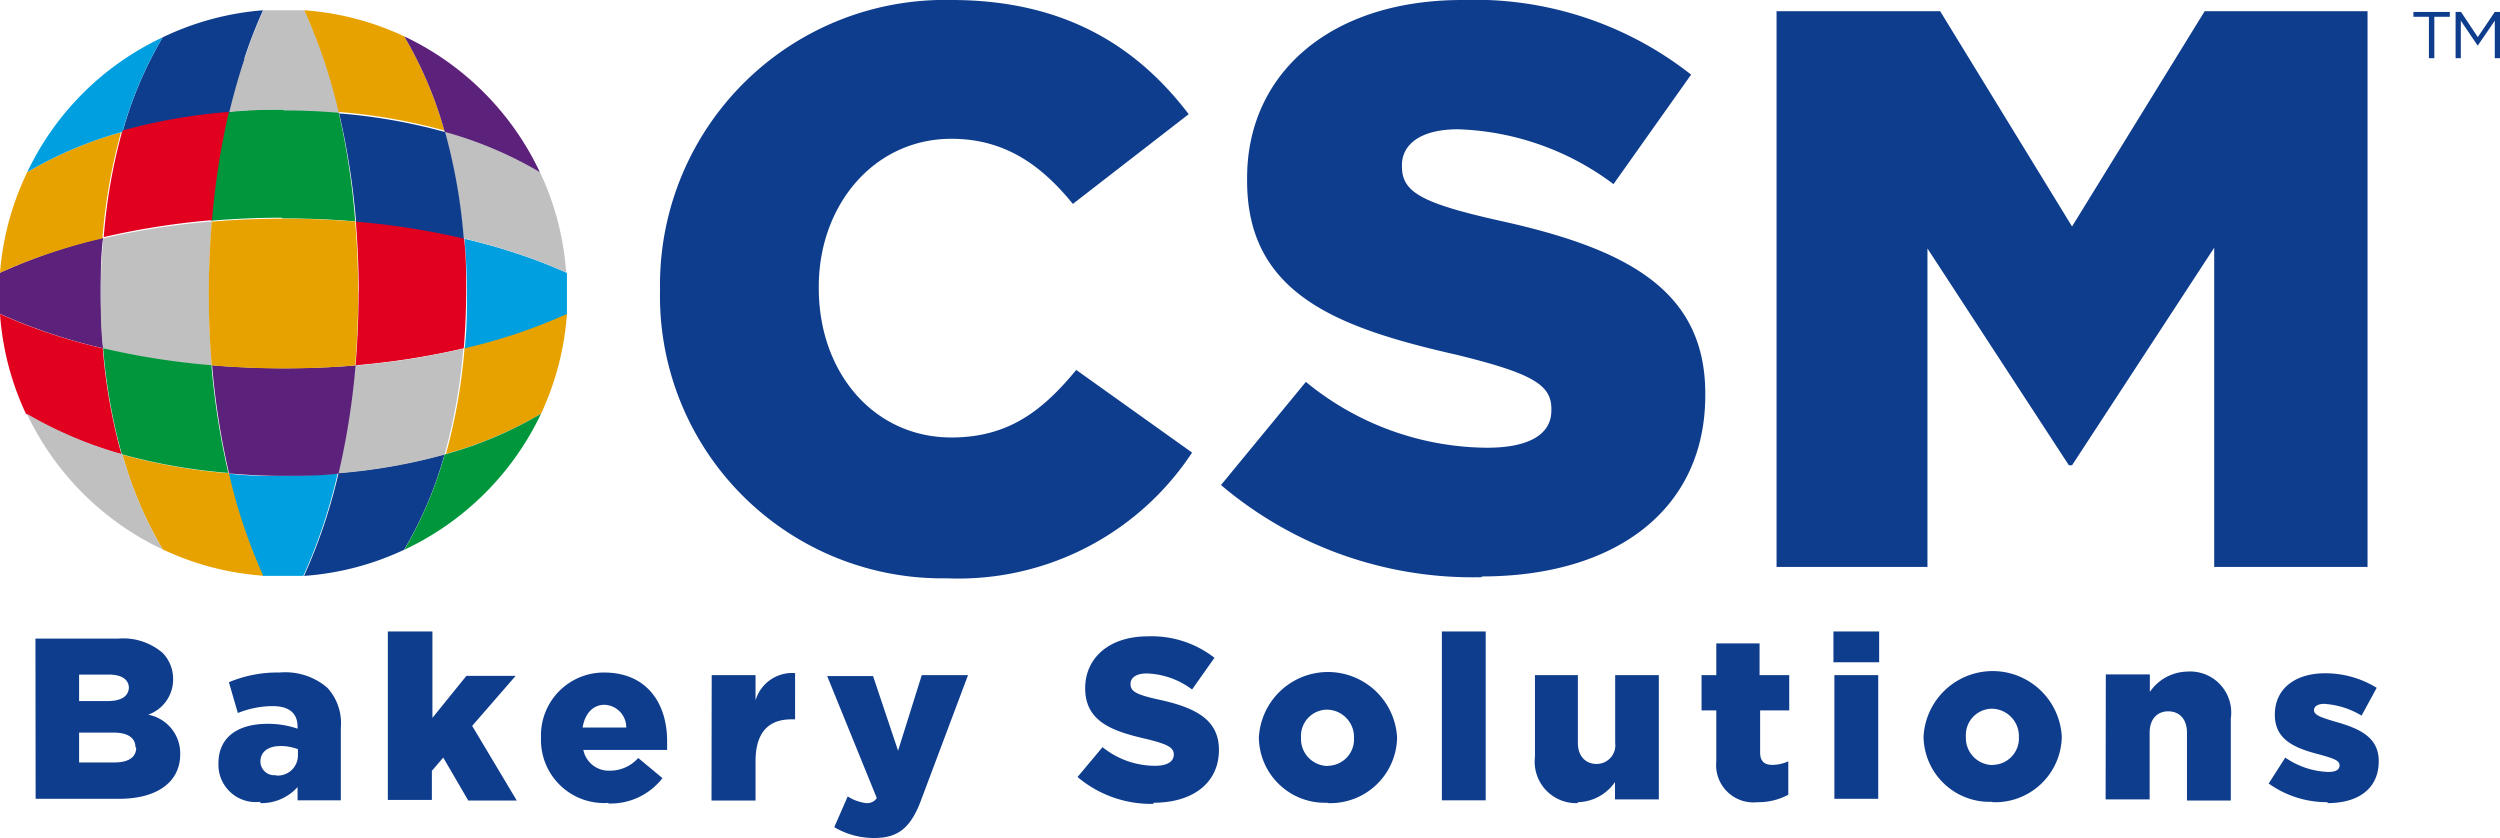 <svg xmlns="http://www.w3.org/2000/svg" width="134.01" height="44.93" viewBox="0 0 134.01 44.93">
  <title>csm</title>
  <g>
    <path d="M95.23,30.39h8.09V13.32l7.58,11.62h.17l7.62-11.66V30.39h8.22V.6h-8.73l-7.11,11.54L104,.6H95.23Zm-15.82.51c7.24,0,12-3.62,12-9.71v-.09c0-5.58-4.26-7.79-11.07-9.28-4.17-.94-5.19-1.53-5.19-2.9V8.85c0-1.11,1-1.92,3-1.92a14.63,14.63,0,0,1,8.34,2.94L90.65,4a18.75,18.75,0,0,0-12.26-4c-7.15,0-11.54,4-11.54,9.53V9.7c0,6.09,4.9,7.88,11.24,9.32,4.09,1,5.07,1.62,5.07,2.9V22c0,1.28-1.19,2-3.45,2A15.44,15.44,0,0,1,70,20.47L65.45,26a20.88,20.88,0,0,0,14,4.94M50.75,31A15,15,0,0,0,63.9,24.26l-6.21-4.43C55.9,22,54.07,23.45,51,23.45c-4.17,0-7.11-3.49-7.11-8v-.09c0-4.34,2.94-7.92,7.11-7.92,2.85,0,4.81,1.4,6.51,3.49l6.21-4.81C61,2.55,57.13,0,51,0A15.27,15.27,0,0,0,35.38,15.49v.08A15.13,15.13,0,0,0,50.75,31" fill="#0f3d8d"/>
    <path d="M124.77,43.05c1.64,0,2.74-.77,2.74-2.25v0c0-1.3-1.05-1.76-2.38-2.13-.7-.21-1.09-.34-1.09-.6v0c0-.2.19-.34.55-.34a4.43,4.43,0,0,1,2,.63l.81-1.49a5.24,5.24,0,0,0-2.77-.78c-1.55,0-2.69.79-2.69,2.22v0c0,1.34,1.05,1.79,2.38,2.13.71.2,1.09.31,1.09.58v0c0,.24-.2.36-.61.36a4.32,4.32,0,0,1-2.3-.77L121.61,42a5.37,5.37,0,0,0,3.16,1m-11.9-.15h2.36V39.27c0-.74.42-1.14,1-1.14s1,.4,1,1.14v3.64h2.35V38.51A2.2,2.2,0,0,0,117.24,36a2.49,2.49,0,0,0-2,1.09v-.94h-2.36Zm-6.06-1.84a1.45,1.45,0,0,1-1.43-1.52v0a1.41,1.41,0,0,1,1.4-1.5,1.47,1.47,0,0,1,1.44,1.52v0a1.42,1.42,0,0,1-1.42,1.49m0,2a3.57,3.57,0,0,0,3.72-3.51v0a3.71,3.71,0,0,0-7.41,0v0a3.54,3.54,0,0,0,3.68,3.49m-8.46-.16h2.35V36.19H98.33Zm-.05-7.32h2.45V33.85H98.28ZM94.22,43a3.36,3.36,0,0,0,1.64-.4V40.81A2.06,2.06,0,0,1,95,41c-.43,0-.65-.2-.65-.67V38.08h1.56V36.19H94.32v-1.7H92v1.7h-.79v1.89H92v2.74A2,2,0,0,0,94.22,43m-9.65,0a2.48,2.48,0,0,0,2-1.08v.93h2.35V36.19H86.58v3.63a1,1,0,0,1-1,1.13c-.57,0-1-.4-1-1.13V36.19H82.28v4.38a2.22,2.22,0,0,0,2.3,2.48m-7.29-.15h2.35V33.85H77.29Zm-6.12-1.84a1.45,1.45,0,0,1-1.43-1.52v0a1.41,1.41,0,0,1,1.4-1.5,1.47,1.47,0,0,1,1.44,1.52v0a1.42,1.42,0,0,1-1.41,1.49m0,2a3.58,3.58,0,0,0,3.72-3.51v0a3.71,3.71,0,0,0-7.41,0v0a3.54,3.54,0,0,0,3.68,3.49m-9.33,0c2.11,0,3.51-1.06,3.51-2.83v0c0-1.62-1.24-2.27-3.23-2.7-1.22-.27-1.51-.44-1.51-.84v0c0-.32.29-.56.87-.56a4.26,4.26,0,0,1,2.43.86l1.2-1.7a5.48,5.48,0,0,0-3.57-1.15c-2.09,0-3.36,1.17-3.36,2.78v0c0,1.78,1.43,2.3,3.27,2.72,1.19.29,1.48.47,1.48.84v0c0,.37-.35.6-1,.6a4.49,4.49,0,0,1-2.82-1l-1.34,1.6a6.1,6.1,0,0,0,4.07,1.44M48.14,40.24l-1.34-4H44.34L47,42.78a.62.62,0,0,1-.56.27,2.32,2.32,0,0,1-1-.36l-.72,1.65a4.17,4.17,0,0,0,2.15.58c1.34,0,2-.61,2.56-2.18l2.46-6.55H49.41Zm-10,2.67h2.36v-2.1c0-1.54.69-2.25,1.92-2.25h.2V36.08a2.05,2.05,0,0,0-2.12,1.46V36.19H38.15ZM31.23,39c.12-.74.55-1.22,1.17-1.22A1.21,1.21,0,0,1,33.57,39Zm1.38,4.07a3.51,3.51,0,0,0,2.9-1.36l-1.3-1.08a2,2,0,0,1-1.49.68,1.39,1.39,0,0,1-1.45-1.11h4.49c0-.16,0-.34,0-.48,0-2-1.07-3.67-3.38-3.67A3.37,3.37,0,0,0,29,39.55v0a3.38,3.38,0,0,0,3.6,3.49m-11.81-.16h2.36V41.32l.61-.71,1.34,2.3H27.7l-2.39-4,2.33-2.68H25l-1.82,2.25V33.85H20.79Zm-6-1.33a.74.74,0,0,1-.83-.73v0c0-.51.4-.83,1.08-.83a2.56,2.56,0,0,1,.93.17v.31a1.08,1.08,0,0,1-1.18,1.1m-.84,1.48a2.59,2.59,0,0,0,2-.86v.71h2.32V39a2.8,2.8,0,0,0-.72-2.13,3.44,3.44,0,0,0-2.56-.82,6.7,6.7,0,0,0-2.72.52l.48,1.65a5.1,5.1,0,0,1,1.86-.37c.91,0,1.34.4,1.34,1.1v.11a4.85,4.85,0,0,0-1.61-.26c-1.58,0-2.63.71-2.63,2.11v0a2,2,0,0,0,2.25,2.07m-6.66-2.9v0c0,.51-.41.79-1.16.79H4.24v-1.6H6.08c.81,0,1.18.31,1.18.78m-.35-3.23c0,.51-.42.76-1.15.76H4.24V36.16H5.82c.71,0,1.09.26,1.09.74Zm-5,6H6.37c2.07,0,3.29-.91,3.29-2.39v0a2.11,2.11,0,0,0-1.72-2.12,2,2,0,0,0,1.34-1.93v0A2,2,0,0,0,8.72,35a3.25,3.25,0,0,0-2.37-.77H1.9Z" fill="#0f3d8d"/>
    <path d="M15.17,11.71h0c1.32,0,2.61.05,3.87.16A40.27,40.27,0,0,0,18.15,6q-1.44-.13-3-.13c-1,0-2,0-2.93.13a40.25,40.25,0,0,0-.91,5.83h0c1.23-.1,2.5-.16,3.79-.16" fill="#00973c"/>
    <path d="M15.2,5.92q1.51,0,3,.13A29.28,29.28,0,0,0,16.32.55q-.55,0-1.1,0t-1.1,0a25.93,25.93,0,0,0-1,2.57C12.79,4,12.51,5,12.27,6c1-.08,1.93-.13,2.93-.13" fill="#c0c0c1"/>
    <path d="M18.15,25.38q-1.44.12-3,.13c-1,0-2,0-2.93-.13a29.19,29.19,0,0,0,1.84,5.49h0c.37,0,.73,0,1.1,0s.74,0,1.1,0a29.11,29.11,0,0,0,1.84-5.49" fill="#00a0e0"/>
    <path d="M6.56,24.35a21.15,21.15,0,0,0,2.16,5.1,15.09,15.09,0,0,0,5.39,1.41,29.15,29.15,0,0,1-1.84-5.49,30.21,30.21,0,0,1-5.71-1" fill="#e8a200"/>
    <path d="M13.1,3.12a26.51,26.51,0,0,1,1-2.57A15.16,15.16,0,0,0,8.72,2a21.1,21.1,0,0,0-2.16,5.1,30.23,30.23,0,0,1,5.71-1c.24-1,.52-2,.83-2.92" fill="#0f3d8d"/>
    <path d="M23.84,7.07a21.15,21.15,0,0,0-2.17-5.12A15.15,15.15,0,0,0,16.31.55,29.16,29.16,0,0,1,18.15,6a30.31,30.31,0,0,1,5.68,1" fill="#e8a200"/>
    <path d="M16.31,30.87a15.06,15.06,0,0,0,5.35-1.4,21,21,0,0,0,2.17-5.12,30.38,30.38,0,0,1-5.68,1,29.11,29.11,0,0,1-1.84,5.49" fill="#0f3d8d"/>
    <path d="M5.53,18.67c-.08-1-.13-2-.13-3s0-2,.13-2.93A29.32,29.32,0,0,0,0,14.62H0c0,.37,0,.73,0,1.1s0,.74,0,1.1H0a29.2,29.2,0,0,0,5.49,1.84" fill="#5b217b"/>
    <path d="M30.39,15.73q0-.56,0-1.1a26.15,26.15,0,0,0-2.56-1q-1.39-.47-2.93-.83c.08,1,.13,1.93.13,2.93s0,2-.13,3a29.18,29.18,0,0,0,5.49-1.84h0c0-.37,0-.73,0-1.1" fill="#00a0e0"/>
    <path d="M11.2,15.71c0-1.31.06-2.59.16-3.84a40.52,40.52,0,0,0-5.83.91c-.08,1-.13,1.93-.13,2.93s0,2,.13,3a40.48,40.48,0,0,0,5.83.91c-.11-1.25-.16-2.55-.16-3.87" fill="#c0c0c1"/>
    <path d="M19.22,15.71c0,1.32-.06,2.61-.16,3.87a40.32,40.32,0,0,0,5.8-.91q.12-1.45.13-3c0-1,0-2-.12-2.93a40.58,40.58,0,0,0-5.8-.91c.1,1.24.16,2.53.16,3.83" fill="#e2001f"/>
    <path d="M27.79,13.61a25.39,25.39,0,0,1,2.56,1,15.1,15.1,0,0,0-1.41-5.39,21.2,21.2,0,0,0-5.1-2.16,30.33,30.33,0,0,1,1,5.71c1,.24,2,.52,2.92.83" fill="#c0c0c1"/>
    <path d="M6.56,7.07a21.15,21.15,0,0,0-5.1,2.16A15.09,15.09,0,0,0,0,14.62a29.07,29.07,0,0,1,5.49-1.84,30.2,30.2,0,0,1,1-5.71" fill="#e8a200"/>
    <path d="M11.36,11.87A40.52,40.52,0,0,1,12.27,6a30.1,30.1,0,0,0-5.71,1,30.21,30.21,0,0,0-1,5.71,40.52,40.52,0,0,1,5.83-.91" fill="#e2001f"/>
    <path d="M19.06,11.88a40.39,40.39,0,0,1,5.8.91,30.25,30.25,0,0,0-1-5.71,30.13,30.13,0,0,0-5.68-1,40.27,40.27,0,0,1,.91,5.83" fill="#0f3d8d"/>
    <path d="M0,16.83a15.09,15.09,0,0,0,1.39,5.35,21.17,21.17,0,0,0,5.12,2.17,30.09,30.09,0,0,1-1-5.68A29.2,29.2,0,0,1,0,16.83" fill="#e2001f"/>
    <path d="M23.84,24.35A21.13,21.13,0,0,0,29,22.18a15.13,15.13,0,0,0,1.39-5.35,29.31,29.31,0,0,1-5.49,1.84,30.21,30.21,0,0,1-1,5.68" fill="#e8a200"/>
    <path d="M15.2,19.74c-1.31,0-2.59-.06-3.83-.16a40.57,40.57,0,0,0,.91,5.8c1,.08,1.93.13,2.93.13s2,0,3-.13a40.37,40.37,0,0,0,.91-5.8c-1.25.11-2.55.16-3.86.16" fill="#5b217b"/>
    <path d="M11.36,19.58a40.48,40.48,0,0,1-5.83-.91,30.23,30.23,0,0,0,1,5.68,30.34,30.34,0,0,0,5.71,1,40.42,40.42,0,0,1-.91-5.8" fill="#00973c"/>
    <path d="M19.06,19.57a40.15,40.15,0,0,1-.91,5.8,30.43,30.43,0,0,0,5.68-1,30.23,30.23,0,0,0,1-5.68,40.39,40.39,0,0,1-5.8.91" fill="#c0c0c1"/>
    <path d="M23.84,24.35a21.18,21.18,0,0,1-2.17,5.12A15.28,15.28,0,0,0,29,22.18a21.15,21.15,0,0,1-5.12,2.17" fill="#00973c"/>
    <path d="M23.84,7.07a21,21,0,0,1,5.1,2.16,15.23,15.23,0,0,0-7.27-7.28,21.18,21.18,0,0,1,2.17,5.12" fill="#5b217b"/>
    <path d="M6.56,7.07A21.19,21.19,0,0,1,8.72,2,15.16,15.16,0,0,0,1.46,9.23a21,21,0,0,1,5.1-2.16" fill="#00a0e0"/>
    <path d="M6.56,24.35a21.81,21.81,0,0,1-5.12-2.17,15.24,15.24,0,0,0,7.28,7.27,21.54,21.54,0,0,1-2.16-5.1" fill="#c0c0c1"/>
    <path d="M19.06,11.88c-1.25-.11-2.55-.16-3.87-.16s-2.59.05-3.84.16c-.1,1.25-.16,2.53-.16,3.84s.05,2.61.16,3.87c1.24.1,2.52.16,3.83.16s2.61-.05,3.86-.16q.16-1.88.16-3.87c0-1.31-.05-2.59-.16-3.83" fill="#e8a200"/>
    <polygon points="130.2 0.9 129.37 0.9 129.37 0.64 131.32 0.64 131.32 0.9 130.49 0.9 130.49 3.12 130.2 3.12 130.2 0.9" fill="#0f3d8d"/>
    <polygon points="131.63 0.64 131.92 0.64 132.82 1.99 133.73 0.64 134.01 0.64 134.01 3.12 133.73 3.12 133.73 1.11 132.82 2.44 132.81 2.44 131.91 1.11 131.91 3.12 131.63 3.12 131.63 0.64" fill="#0f3d8d"/>
  </g>
</svg>
